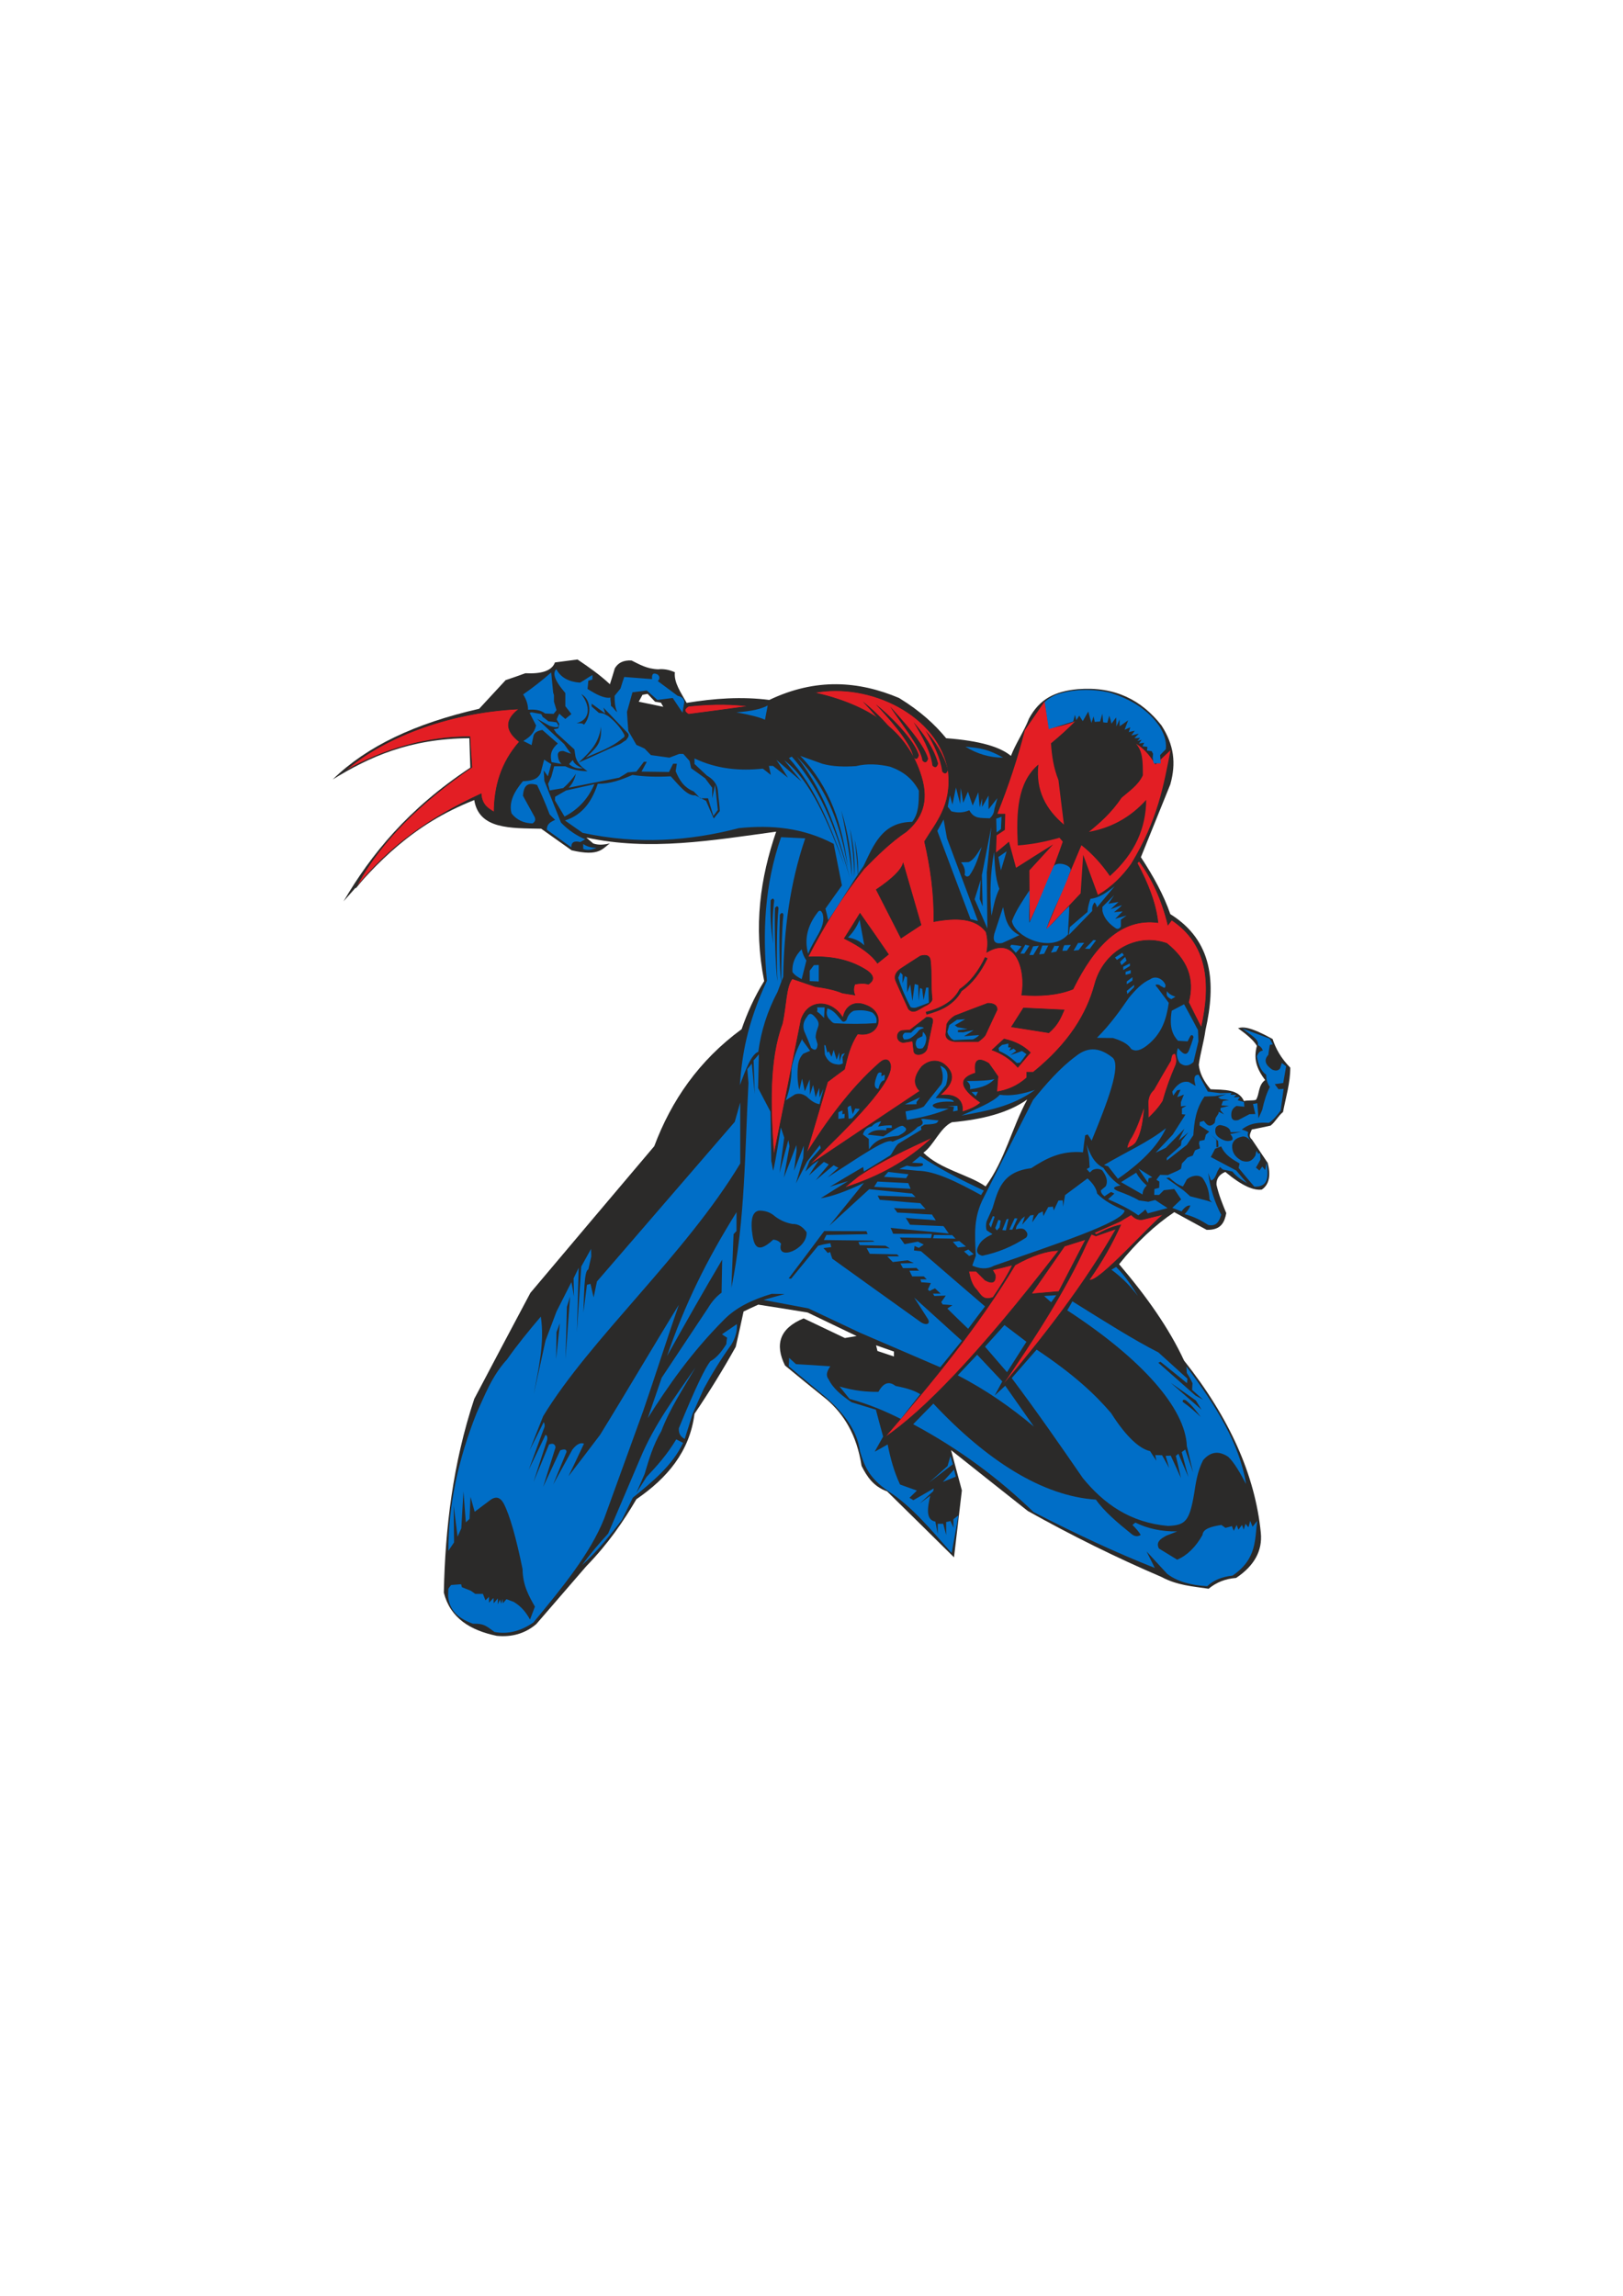 <?xml version="1.0" encoding="UTF-8"?>
<!DOCTYPE svg PUBLIC "-//W3C//DTD SVG 1.1//EN" "http://www.w3.org/Graphics/SVG/1.1/DTD/svg11.dtd">
<!-- Creator: CorelDRAW X8 -->
<svg xmlns="http://www.w3.org/2000/svg" xml:space="preserve" width="8.268in" height="11.693in" version="1.1" style="shape-rendering:geometricPrecision; text-rendering:geometricPrecision; image-rendering:optimizeQuality; fill-rule:evenodd; clip-rule:evenodd"
viewBox="0 0 8268 11693"
 xmlns:xlink="http://www.w3.org/1999/xlink">
 <defs>
  <style type="text/css">
   <![CDATA[
    .str0 {stroke:#2B2A29;stroke-width:3}
    .fil0 {fill:#2B2A29}
    .fil1 {fill:#E31E24}
    .fil2 {fill:#006EC7}
    .fil3 {fill:#2B2A29;fill-rule:nonzero}
   ]]>
  </style>
 </defs>
 <g id="Layer_x0020_1">
  <g id="spider-man-2099-seeklogo.com.cdr">
   <path class="fil0" d="M2441 3610c45,-49 90,-97 135,-146 34,-11 67,-23 100,-35 80,4 135,-11 151,-55 38,-5 77,-10 115,-15 58,39 115,79 165,126 9,-27 17,-54 25,-81 17,-29 45,-42 85,-40 41,20 78,43 136,45 28,-3 56,2 85,15 -6,52 31,104 60,156 140,-23 280,-33 421,-15 237,-113 455,-97 661,-10 111,68 184,137 240,205 174,13 276,45 330,90 24,-63 68,-127 92,-190 54,-100 131,-139 249,-150 189,-15 325,56 426,185 64,100 75,192 45,300 -50,124 -100,247 -150,371 64,97 117,194 150,290 218,136 233,352 179,591 -8,59 -26,117 -34,176 4,41 24,83 60,125 69,3 143,-1 170,60 19,-5 43,-1 61,-6 19,-27 10,-74 47,-101 -47,-62 -59,-112 -42,-174 -17,-30 -55,-60 -96,-90 26,-8 62,-8 176,55 16,49 42,97 90,146 0,78 -22,148 -37,226 -25,20 -38,49 -63,69 -32,7 -64,14 -96,20 -6,17 -19,34 0,50 27,40 54,80 81,120 17,65 7,111 -30,136 -41,5 -97,-16 -186,-90 -31,13 -46,35 -45,65 12,53 31,99 50,145 -9,46 -26,87 -100,85 -55,-30 -110,-60 -165,-90 -97,65 -191,152 -281,265 140,164 255,327 331,491 232,292 362,584 391,877 9,91 -33,168 -126,230 -54,4 -100,22 -140,55 -80,-12 -160,-17 -240,-60 -227,-97 -454,-209 -681,-336 -131,-103 -261,-207 -391,-310 18,68 37,137 55,205 -13,114 -27,227 -40,341 -113,-112 -227,-224 -341,-336 -70,-25 -103,-76 -130,-130 -25,-161 -91,-262 -175,-336 -72,-58 -144,-116 -215,-175 -53,-108 -27,-190 95,-240 70,33 140,67 210,100 20,-3 40,-7 60,-10 -83,-40 -167,-80 -250,-120 -84,-14 -167,-27 -251,-40 -25,11 -50,23 -75,35 -13,60 -26,120 -40,180 -63,113 -133,227 -210,341 -25,194 -140,328 -296,435 -67,114 -144,227 -255,341 -85,98 -170,197 -255,295 -59,50 -127,67 -201,60 -135,-28 -237,-90 -270,-220 7,-329 46,-658 155,-987 95,-180 190,-360 286,-540 210,-249 420,-498 631,-747 87,-232 227,-436 445,-596 28,-81 64,-163 115,-245 -56,-281 -19,-528 61,-761 -323,44 -645,100 -967,30 12,10 23,20 35,30 28,10 57,6 85,0 -39,26 -53,68 -195,35 -52,-37 -104,-74 -155,-110 -155,-3 -317,4 -341,-146 -317,125 -494,319 -666,516 141,-240 329,-472 646,-681 -2,-50 -3,-100 -5,-150 -305,2 -511,96 -696,210 175,-170 419,-285 746,-360zm2408 2106c-61,29 -93,119 -145,155 86,85 234,113 317,172 100,-138 132,-295 212,-443 -96,68 -228,102 -384,116zm-1576 -2177l-19 35 125 26 -12 -21 -30 -5 -38 -40 -26 5zm1190 3313l91 32 0 25 -42 -14 -42 -14 -7 -29z"/>
   <path class="fil1" d="M5322 3572c7,46 15,92 22,138 45,-8 89,-18 133,-36 -36,37 -77,74 -123,112 4,62 13,125 38,187 9,76 19,152 28,227 -91,-77 -145,-174 -130,-306 -109,92 -113,249 -105,412 71,-5 142,-19 212,-39 6,7 12,13 17,20 -47,138 -105,273 -168,406 -1,-87 -1,-173 -2,-260 40,-44 81,-88 121,-132 -63,39 -126,79 -189,119 -12,-44 -24,-88 -36,-133 -22,19 -44,37 -66,55 1,-29 2,-58 3,-87 14,-9 28,-19 42,-28 1,-27 1,-54 2,-82 -13,0 -26,0 -40,0 57,-142 104,-284 140,-426 34,-49 67,-98 101,-147z"/>
   <path class="fil1" d="M5787 3788c34,38 35,87 35,161 -24,51 -69,80 -108,114 -52,77 -109,127 -167,174 111,-20 210,-72 292,-163 -1,140 -54,271 -185,388 -42,-61 -90,-114 -145,-157 -61,145 -122,289 -182,434 59,-63 118,-126 178,-189 4,-66 9,-131 13,-196 25,68 50,136 75,204 73,-43 126,-98 169,-158 137,-226 166,-401 201,-579 -26,24 -52,49 -77,73 -33,-55 -66,-86 -99,-106z"/>
   <path class="fil2" d="M5322 3576c7,46 14,92 21,138 41,-13 83,-26 124,-39 3,-12 6,-23 9,-34 2,9 5,18 7,27 5,-8 10,-15 15,-23 6,10 12,19 18,28 9,-16 19,-33 28,-49 5,19 10,39 16,58 4,-11 7,-22 11,-33 2,9 4,18 6,28 9,-1 18,-2 27,-2 4,-14 8,-27 12,-40 1,15 2,29 4,44 7,1 14,2 21,2 3,-12 7,-24 10,-36 4,14 8,27 11,41 8,-11 16,-21 24,-32 1,16 1,31 1,46 6,-12 11,-24 16,-36 0,12 1,24 1,35 15,-10 29,-20 43,-30 -6,16 -12,32 -18,48 10,-4 20,-9 29,-13 -2,8 -5,16 -8,25 11,-3 21,-5 31,-7 -6,8 -12,16 -18,24 13,-3 25,-6 38,-9 -7,7 -15,15 -22,23 9,0 19,-1 29,-2 -4,5 -9,11 -14,16 8,-2 15,-4 22,-6 -5,7 -9,13 -14,19 9,-1 18,-3 27,-4 -3,6 -6,12 -9,18 9,1 17,2 25,3 0,7 -1,13 -2,19 8,1 16,2 24,3 2,4 4,9 7,13 -1,7 -1,14 -2,21 2,9 3,18 5,28 12,0 24,0 36,0 -1,-14 -2,-28 -3,-42 9,-10 19,-20 29,-30 5,-47 -12,-84 -34,-119 -56,-80 -140,-135 -254,-170 -87,-19 -182,-19 -272,12 -21,10 -42,21 -57,37zm-220 584l-27 10 2 70 22 -17 3 -63zm26 176l-42 29 13 68 29 -97zm-64 3c5,62 3,125 27,188 -22,45 -30,91 -40,137 -10,-108 -6,-217 13,-325zm304 73c20,-30 105,-1 83,29 -37,108 -84,184 -121,291 42,-33 75,-82 117,-116 0,39 -6,104 -6,143 -86,99 -271,13 -286,-67 19,-54 59,-110 89,-157 4,57 -4,109 0,165 46,-97 78,-191 124,-288zm-450 -609c60,37 124,56 192,56 -72,-41 -109,-48 -192,-56zm760 711c-30,36 -60,72 -90,108 -1,-11 -6,-19 -12,-26 -12,15 -13,29 -12,44 -40,41 -79,81 -119,122 2,-13 3,-26 5,-40 30,-26 60,-51 90,-77 2,-25 8,-47 15,-67 49,-6 86,-35 123,-64zm-568 106c11,54 18,110 83,143 -29,14 -58,27 -87,40 -36,7 -50,-8 -41,-46 15,-45 30,-91 45,-137zm566 -61l-60 60 0 21c9,39 35,66 68,88 11,6 19,2 26,-9l0 -35 29 -21 -58 17 38 -38 -44 4c0,0 46,-36 38,-35 -8,2 -55,20 -55,20l40 -37 -52 9 30 -44zm-366 257l30 0 -21 42 -25 3 16 -45zm-47 4l29 -3 -28 47 -20 0 19 -44zm-40 -8l21 5 -26 40 -20 0 25 -45zm-71 0c0,0 55,5 51,9 -3,5 -28,32 -28,32l-29 -32 6 -9zm217 6l27 0 -15 29 -27 5 20 -40 -5 6zm54 -4l32 -1 -20 29 -23 1c0,0 7,-29 11,-29zm69 -11l31 -1 -28 37 -26 3 23 -39zm77 -15l15 1 -33 44 -24 -1c0,0 44,-43 42,-44zm148 65l8 12 -35 24 -10 -12 37 -24zm15 21l7 19 -26 23 -7 -17 26 -25zm24 33l0 13 -34 21 0 -17 34 -17zm4 34l0 17 -26 7 0 -15 26 -9zm9 36l0 17 -29 19 0 -14 29 -22zm9 39l-1 12 -34 35 -3 -16 38 -31zm159 0c-11,-28 -48,-50 -78,-28 -41,18 -75,54 -108,94 -47,68 -95,136 -163,204 27,0 55,1 82,1 61,19 80,37 93,56 25,16 51,3 76,-15 82,-62 103,-140 115,-220 -19,-26 -39,-52 -58,-78 -14,-14 -11,-18 8,-14 8,4 5,5 19,11 8,8 16,4 14,-11zm95 99c-21,11 -42,22 -63,33 -14,87 6,124 32,153 16,1 33,2 49,3 5,-10 10,-20 15,-29 7,-5 12,-3 15,7 -6,22 -14,45 -23,68 -14,33 -35,14 -56,-12 -10,25 -7,51 9,76 24,19 47,17 70,-5 8,-35 17,-70 25,-105 -1,-19 -1,-38 -2,-57 -23,-44 -47,-88 -71,-132zm-87 -67c7,12 21,21 43,29 -7,4 -14,8 -21,12 -31,-14 -23,-28 -22,-41z"/>
   <path class="fil1 str0" d="M4149 3528c272,62 473,188 545,429 39,129 -1,214 -76,278 -83,56 -150,123 -216,190 -117,147 -208,297 -286,449 137,-7 230,23 302,70 43,31 29,54 6,69 -26,-7 -48,-4 -69,0 -8,19 -8,37 0,55 -21,-3 -42,-7 -63,-10 -41,-17 -88,-26 -139,-33 -39,-13 -78,-27 -117,-40 -33,40 -30,137 -51,230 -68,183 -61,426 -43,670 47,-230 93,-461 139,-692 37,-110 160,-101 213,-8 12,-63 59,-89 116,-66 106,38 74,168 -41,147 -38,56 -52,118 -67,180 -29,21 -57,42 -86,64 -34,117 -74,248 -108,365 102,-161 222,-330 374,-463 27,-23 49,-18 55,14 10,88 -190,291 -419,511 189,-127 379,-254 568,-380 -30,-30 -36,-68 10,-125 42,-38 87,-33 116,-10 68,57 29,110 -24,157 72,-11 123,19 114,84 36,-11 69,-25 94,-47 -121,-84 -105,-127 -26,-151 -11,-75 19,-78 67,-49 16,22 32,45 47,67 -2,26 -4,52 -6,78 51,-8 102,-27 153,-72 0,-9 0,-19 0,-28 11,0 22,0 33,0 181,-147 272,-296 313,-448 43,-163 208,-264 367,-208 103,83 143,179 111,300 21,43 43,86 65,129 53,-233 29,-428 -151,-548 -6,8 -13,17 -19,25 -32,-131 -82,-238 -147,-325 -3,3 -7,7 -10,10 54,101 95,202 106,303 -190,-25 -324,119 -433,339 -78,31 -167,37 -261,30 23,-133 -33,-305 -178,-218 6,-35 6,-70 -4,-104 -54,-71 -152,-73 -266,-52 3,-142 -17,-277 -47,-408 56,-93 140,-182 121,-356 -46,-289 -404,-456 -682,-402zm452 869c-10,34 -55,79 -137,134l126 247 102 -67 -91 -314zm-220 255c-26,43 -53,85 -80,128 85,42 141,84 169,126 19,-15 37,-30 56,-45 -48,-70 -96,-140 -145,-209zm359 243c-2,-26 -19,-35 -51,-26 -33,21 -66,42 -99,64 -29,19 -37,43 -24,69 21,46 41,92 62,137 11,13 25,16 43,8 22,-11 31,-19 53,-29 19,-12 27,-24 24,-35 -7,-62 -1,-126 -8,-188zm-21 287c25,-3 36,5 32,24 -9,43 -18,86 -27,129 -4,36 -65,51 -69,18 -2,-17 -4,-34 -6,-51 -16,3 -32,6 -48,8 -39,-5 -38,-55 -5,-61 13,-1 26,-2 40,-3 28,-21 55,-43 83,-64zm396 110c-20,18 -41,37 -61,56 47,17 91,43 131,88 21,-25 43,-50 64,-75 -34,-34 -78,-57 -134,-69zm99 -158l-61 96 190 30c46,-39 61,-77 78,-116l-207 -10zm-182 -24c31,0 47,10 48,32 -20,43 -41,87 -61,131 -8,11 -20,21 -35,32 -40,0 -80,0 -120,0 -30,-4 -45,-16 -46,-35 2,-18 4,-35 5,-53 9,-19 24,-32 41,-43 56,-22 112,-43 168,-64zm-1524 -1513c-24,14 -24,28 0,41 102,-13 204,-27 306,-41 -76,-10 -168,-14 -306,0zm1244 2195c-132,125 -277,202 -452,258 25,-20 49,-40 74,-60 113,-75 245,-137 378,-198zm1235 -426c7,21 11,43 -1,67 -22,51 -43,106 -62,175 -24,38 -49,63 -74,87 0,-25 0,-50 -1,-74 -1,-28 8,-51 29,-71 28,-50 57,-99 86,-148 5,-41 14,-33 23,-36zm-246 483c16,-7 32,-14 45,-29 34,-57 38,-123 45,-188 -20,53 -36,105 -65,158 -14,20 -22,39 -25,59zm-768 626c-13,0 -25,0 -38,0 7,36 16,70 40,94 24,31 36,56 84,39 37,-55 73,-110 99,-165 -34,9 -68,17 -102,25 5,8 9,17 14,25 4,39 -14,48 -52,27 -15,-15 -30,-30 -45,-45zm587 -189l23 9 103 -36c-158,277 -365,545 -589,810 172,-250 332,-497 438,-734l25 -49zm-29 27l-108 34 -169 243 140 -12 137 -265zm-137 56c-63,1 -137,26 -223,74 -182,304 -418,594 -666,880 199,-135 480,-423 889,-954zm369 -182c-19,11 -38,22 -57,34 -44,19 -88,39 -132,58 3,3 7,6 11,9 39,-21 79,-40 124,-49 -42,93 -94,186 -160,279 40,27 333,-307 380,-333 -18,4 -99,24 -99,24 -25,8 -48,0 -67,-22zm-3119 -2576c-77,58 -67,114 2,167 -94,107 -128,228 -129,358 -30,-18 -62,-36 -66,-93 -266,123 -470,268 -639,480 125,-239 334,-438 592,-615 -4,-52 -7,-104 -10,-156 -213,0 -436,59 -638,176 182,-160 510,-299 888,-317z"/>
   <path class="fil2" d="M2808 3425c3,35 7,69 10,103 2,5 3,9 4,13 0,11 0,22 0,33 4,14 9,29 13,43 -5,7 -10,13 -15,19 -14,-1 -29,-1 -43,-2 -26,-20 -56,-21 -87,-19 0,-26 -8,-52 -25,-78 50,-35 98,-72 143,-112zm-100 203c-3,1 -7,2 -10,3 11,22 22,43 33,64 -10,41 -36,62 -65,79 14,7 28,14 42,21 3,-14 6,-29 9,-44 3,-18 19,-29 46,-33 26,23 53,46 79,69 -40,34 -39,65 -32,95 17,3 34,6 51,9 -11,-9 -17,-23 -19,-41 -2,-18 7,-26 28,-25 13,5 26,10 39,14 -12,-16 -24,-32 -35,-49 -46,-43 -92,-86 -138,-129 21,12 43,24 64,36 48,15 52,4 35,-18 -14,-2 -27,-4 -41,-5 -10,-8 -20,-16 -30,-23 -2,-5 -4,-10 -7,-14 -16,-3 -32,-6 -49,-9zm64 241c12,8 24,16 36,23 -5,21 -11,41 -17,62 -7,-10 -14,-20 -21,-30 1,18 2,35 3,53 28,71 57,142 85,213 41,42 82,67 123,85 -8,5 -16,9 -25,14 -31,-8 -47,1 -45,27 -42,-30 -84,-60 -125,-90 -1,-29 19,-40 42,-50 -10,-9 -19,-19 -28,-28 -19,-50 -40,-100 -64,-150 -50,-15 -68,4 -72,55 20,36 40,73 60,109 4,11 5,21 -11,32 -45,-1 -81,-18 -107,-51 -15,-55 12,-110 58,-164 37,-2 72,-5 90,-41 6,-23 12,-46 18,-69zm199 430c0,8 0,17 0,25 25,10 46,2 68,-5 -23,-1 -45,-5 -68,-20zm-53 -428c-7,7 -13,14 -19,21 21,18 45,25 71,21 -24,-9 -45,-21 -52,-42zm1763 156c0,64 -1,116 -34,159 -154,1 -197,120 -248,225 -62,90 -117,185 -180,276 -4,-20 -9,-40 -14,-59 28,-40 56,-79 84,-118 -14,-71 -28,-142 -42,-212 -157,-83 -319,-97 -483,-80 -250,65 -512,85 -796,24 -30,-21 -60,-42 -90,-63 70,-22 130,-73 167,-187 63,1 120,-20 177,-45 62,9 126,11 195,7 41,44 83,101 125,97 18,9 37,18 55,28 13,30 26,60 39,90 10,-13 20,-25 31,-38 -1,-31 -7,-63 -9,-94 -1,-32 -14,-62 -57,-87 -21,-20 -42,-39 -63,-59 0,-9 0,-19 0,-28 116,55 232,64 348,52 14,11 28,21 41,32 -3,-15 -7,-30 -10,-46 7,0 14,0 21,0 25,20 51,40 76,60 -19,-31 -39,-61 -59,-91 43,37 86,74 129,111 -30,-36 -59,-73 -89,-109 133,100 224,316 309,542 -71,-204 -151,-404 -285,-553 5,-3 10,-5 15,-7 166,189 232,404 296,619 -57,-210 -117,-422 -270,-618 161,163 224,362 259,563 -27,-213 -89,-410 -242,-568 37,13 75,27 112,40 53,15 112,16 172,12 56,-14 117,-10 173,3 71,25 116,64 147,122zm-395 102c34,110 53,222 54,337 -11,-115 -30,-227 -54,-337zm44 92c19,81 27,162 22,244 -2,-82 -10,-163 -22,-244zm24 56c14,62 20,124 16,187 -2,-63 -8,-125 -16,-187zm-191 373c11,-17 20,-15 28,5 19,66 -47,129 -74,203 -20,-72 -5,-141 46,-208zm-1314 -1015c10,9 20,18 31,27 10,-9 21,-17 31,-25 -10,-14 -21,-27 -31,-40 0,-22 0,-45 0,-67 -59,-69 -65,-103 -46,-122 23,44 65,65 121,69 16,-9 31,-19 46,-29 6,-3 12,-7 17,-10 0,7 0,15 0,23 -7,2 -14,4 -21,6 -1,14 -2,28 -4,42 43,27 85,50 117,44 -2,14 4,28 2,42 16,11 17,21 32,32 -12,-28 -13,-55 -13,-83 10,-12 20,-25 30,-37 6,-20 12,-39 19,-59 47,4 95,7 142,11 -3,-27 7,-35 29,-23 11,11 11,22 0,33 34,25 67,50 101,75 22,5 33,15 34,32 -3,18 -6,36 -9,54 -17,-25 -33,-50 -50,-75 -26,3 -52,7 -78,10 -18,-16 -36,-32 -54,-48 -25,3 -49,6 -73,9 -5,18 -10,36 -15,54 -4,15 -9,31 -13,46 2,32 4,64 7,97 14,23 27,47 41,71 14,6 28,12 42,19 11,11 21,22 32,33 31,4 63,9 94,13 17,-6 34,-13 50,-19 7,0 14,0 21,0 11,12 21,24 32,36 3,12 5,25 8,37 24,17 48,34 71,51 12,16 24,32 36,48 0,18 0,36 0,54 5,-23 10,-46 15,-69 5,43 9,85 14,128 -7,10 -15,21 -23,31 -9,-30 -18,-60 -27,-90 -13,0 -26,0 -40,0 -11,-12 -22,-24 -33,-35 -52,-21 -74,-60 -92,-103 2,-13 4,-25 6,-38 -6,0 -13,0 -19,0 -7,14 -14,28 -21,42 -47,-1 -94,-1 -140,-2 9,-17 18,-33 27,-50 -5,0 -10,0 -15,0 -12,17 -25,33 -38,50 -14,1 -29,3 -44,4 -14,9 -29,18 -44,27 -85,17 -171,34 -257,51 23,-24 31,-48 37,-71 -17,24 -36,48 -65,73 -23,4 -46,8 -69,12 -2,-11 -5,-22 -8,-33 6,-13 11,-25 17,-38 5,-17 9,-35 14,-52 19,0 38,0 57,0 35,17 73,25 113,25 -26,-18 -51,-38 -61,-73 -2,-13 -4,-26 -6,-38 -31,-28 -61,-56 -92,-84 -4,-6 -9,-13 -13,-19 8,-1 16,-3 23,-4 2,-8 3,-15 5,-23 -5,-8 -9,-15 -13,-23 4,-10 8,-20 13,-29zm112 -100c49,62 46,132 -24,148 15,1 31,-1 38,8 36,-41 41,-126 -14,-156zm101 166c-12,83 -49,122 -114,183 70,-30 140,-64 210,-94 13,-7 18,-13 31,-20 9,-12 18,-22 11,-34 -42,-44 -84,-88 -126,-132 3,10 6,20 9,30 -23,-17 -46,-33 -69,-50 0,5 0,9 0,14 12,11 25,22 37,33 8,1 15,2 23,3 8,4 16,9 24,13 36,28 59,56 76,84 5,10 16,20 -4,30 -55,48 -123,69 -186,98 65,-60 80,-76 78,-158zm-234 357l56 -32 144 -32c-29,68 -76,125 -152,165l-49 -82 1 -19zm2018 74c-6,-8 -12,-16 -18,-23 4,-19 7,-39 11,-58 4,15 9,31 13,47 6,-29 12,-58 18,-87 7,28 14,56 22,84 1,-28 1,-55 2,-82 5,25 9,51 13,76 8,-19 16,-38 24,-57 8,24 16,48 24,71 10,-22 19,-45 29,-68 2,26 4,51 7,77 4,-15 8,-30 12,-46 0,15 0,30 0,44 11,-19 22,-38 33,-58 0,23 0,47 0,70 15,-19 30,-38 45,-57 -5,18 -10,36 -15,54 -2,19 -7,34 -24,49 -45,-3 -79,5 -104,-41 -30,13 -61,14 -92,5zm-39 42l-32 58 169 449 38 10 -158 -422 -17 -95zm89 218c17,21 23,43 18,64 6,6 11,13 24,4 33,-46 46,-96 63,-146 -21,31 -39,66 -67,77 -13,0 -25,1 -38,1zm154 -180l-48 245 4 160 -15 -38 5 -98 -31 99 65 149 -3 -285 23 -232zm-1071 52c41,2 82,4 123,6 -80,235 -108,470 -112,705 -10,26 -19,51 -29,77 -52,98 -84,200 -98,305 -37,14 -65,94 -94,170 11,-149 34,-307 138,-532 -23,-244 -13,-487 72,-731zm-6 395c9,-12 14,-12 18,0 -9,73 -11,269 -11,342 -12,-73 -10,-269 -7,-342zm-25 -34c9,-12 14,-12 18,0 -9,73 -11,300 -5,373 -12,-73 -16,-300 -13,-373zm-22 -39c9,-12 14,-12 18,0 -9,73 -11,147 -5,220 -12,-73 -16,-147 -13,-220zm453 99c8,44 16,87 24,130 -20,-19 -45,-34 -83,-40 30,-30 47,-60 59,-90zm-468 -1092c-5,24 -9,49 -14,73 -27,-13 -75,-25 -146,-38 75,-5 129,-17 160,-35zm173 1242c5,24 14,43 24,57 -8,32 -16,63 -24,95 -17,-9 -34,-18 -47,-36 -3,-43 13,-82 47,-116zm87 80l-25 1 -21 28 0 53 46 2 0 -84zm416 38c-4,9 -7,18 -11,27 15,50 37,100 63,150 9,3 18,4 27,2 24,-8 45,-17 66,-25 -1,-26 -2,-51 -2,-77 -4,0 -8,0 -12,0 -4,21 -9,42 -13,63 -3,-18 -5,-37 -7,-56 -4,-2 -8,-3 -11,-5 -3,22 -5,44 -7,66 -1,-27 -2,-54 -2,-81 -6,-2 -12,-3 -18,-5 -4,29 -8,57 -12,86 -4,-28 -7,-56 -11,-84 -5,14 -11,27 -16,41 0,-26 0,-51 0,-77 -4,-2 -7,-4 -11,-7 -4,12 -8,24 -12,37 0,-15 0,-29 0,-43 -3,-4 -7,-8 -11,-12zm550 362c-11,3 -21,5 -32,7 -6,5 -12,10 -18,16 1,5 2,10 3,15 42,18 67,40 90,61 6,0 11,-1 17,-2 11,-14 22,-29 32,-43 -7,-5 -15,-11 -23,-16 -8,3 -17,7 -26,10 -11,4 -22,7 -33,11 10,-7 20,-14 30,-21 -4,-4 -9,-8 -13,-12 -8,4 -15,7 -23,11 3,-6 6,-11 9,-17 -5,0 -9,0 -14,0 1,-6 1,-13 1,-20zm-262 -121l-39 27 -6 21 -4 14 5 14 14 19 14 9c0,0 88,-5 94,-4 6,2 40,-22 33,-22 -7,0 -75,6 -75,6 0,0 56,-34 47,-31 -9,2 -51,11 -51,11l-27 -1 0 -10 49 -6 -51 -9 -14 -10 53 -31 -42 3zm-168 42c-8,-6 -20,-7 -35,-4 -12,9 -22,19 -31,28 -10,0 -21,0 -31,0 -16,11 -12,22 -5,34 13,1 24,-1 33,-6 17,-11 30,-23 41,-37 4,-7 15,-11 28,-15zm-5 19c-1,8 -2,16 -3,23 -9,4 -17,8 -26,13 -9,15 -12,30 -1,46 9,6 18,4 28,2 11,-12 15,-24 17,-36 6,-22 -3,-35 -15,-48zm-540 -124c13,0 26,0 39,0 -1,18 -2,36 -3,54 -10,-11 -20,-22 -36,-33 3,-7 3,-14 0,-21zm53 5c-1,6 -2,11 -3,16 -2,16 3,31 18,44 8,11 17,17 28,16 69,4 137,4 206,-1 5,-18 1,-36 -20,-54 -33,-13 -64,-13 -94,-9 -24,11 -32,29 -38,48 -9,8 -17,13 -26,0 -24,-27 -37,-49 -71,-60zm-104 43c13,-24 26,-15 39,-1 41,44 7,50 5,106 3,12 7,24 10,35 -2,29 -13,35 -33,18 -9,-24 -19,-47 -29,-71 -15,-29 -15,-58 8,-87zm88 144l3 48c13,32 34,48 61,50 10,3 20,1 31,-5l-2 -32 12 -20 -15 6 -13 36 0 -46 -14 37 -15 -50 -11 36 -14 -29 -7 8 -10 -38 -6 -1zm-112 -26c13,18 27,37 40,55 -11,5 -23,10 -35,15 -18,19 -25,40 -27,62 -4,41 -3,81 7,122 5,-19 9,-38 14,-57 5,21 9,42 14,64 8,-20 17,-40 25,-60 0,26 1,52 1,78 5,-16 11,-33 16,-50 5,21 9,42 13,63 6,-16 12,-32 19,-48 0,17 0,33 1,49 6,-15 13,-30 20,-45 -7,26 -14,52 -20,79 -22,-3 -43,-17 -67,-40 -16,-10 -33,-18 -58,-10 -16,10 -31,20 -47,30 20,-52 29,-105 29,-160 10,-58 31,-106 55,-153 0,2 0,4 0,6zm384 173c-21,49 -19,74 4,76 6,-27 16,-42 30,-44 2,-11 3,-21 2,-28 -6,2 -12,5 -17,8 0,-6 0,-12 1,-18 -9,-3 -15,-2 -20,6zm-179 186l-21 9 0 34 31 -4 1 -22 -12 2 1 -19zm42 -25c0,0 -17,5 -16,13 2,7 5,54 5,54l17 -2c0,0 45,-48 38,-48 -7,0 -21,-2 -21,-2l-13 29 -10 -44zm107 106c-25,5 -39,19 -45,41 10,8 20,15 30,23 0,18 0,36 1,53 39,-60 94,-63 149,-69 34,-17 54,-33 28,-47 -10,-17 -64,26 -104,50 -27,-3 -54,-6 -80,-9 24,-21 44,-26 95,-22 0,-4 1,-8 1,-12 9,0 18,0 27,0 0,-5 0,-9 0,-13 -22,-1 -45,1 -70,6 5,-9 11,-18 16,-27 -23,5 -38,14 -48,26zm246 -148l-18 24 0 11 -59 1 77 -36zm103 -161c13,31 18,63 6,94 -19,24 -38,47 -57,71 -11,14 -22,29 -33,43 -28,15 -62,18 -93,25 2,14 4,28 7,43 86,-14 151,-31 213,-57 -20,0 -40,-1 -60,-1 -33,-12 -28,-23 14,-32 23,-4 47,-4 71,-2 3,-11 -27,-18 -92,-19 17,-22 35,-44 53,-66 20,-68 -1,-87 -29,-99zm-86 271c26,3 52,5 78,8 -11,8 7,18 -72,21 -6,4 -12,7 -18,11 0,5 1,10 2,15 -40,24 -79,48 -119,72 -21,23 -27,45 -40,59 -45,27 -89,55 -134,82 -1,-8 -3,-15 -4,-23 -57,33 -114,67 -170,101 31,-10 62,-20 93,-29 -47,29 -93,58 -139,87 55,-8 130,-35 220,-78 -59,73 -117,145 -176,218 68,-62 135,-124 203,-186 72,7 145,15 218,22 6,6 12,12 18,18 -64,-3 -128,-5 -193,-7 4,7 7,14 11,21 69,5 137,13 206,17 12,14 15,17 27,30 -56,-3 -105,-1 -161,-5 6,8 12,15 17,23 62,2 115,8 177,10 7,14 12,16 19,30 -55,-7 -98,-6 -153,-13 7,11 15,23 22,35 57,2 113,5 170,7 13,14 15,23 28,38 -102,-11 -194,-18 -297,-29 5,10 9,20 13,30 66,0 131,1 197,1 -1,7 -2,14 -4,21 -53,-1 -106,-2 -159,-3 8,11 16,23 24,34 23,-4 45,-9 68,-13 10,5 20,10 30,15 -9,6 -17,11 -25,17 -8,-3 -15,-7 -22,-10 -1,8 -2,15 -3,23 12,1 24,3 36,4 108,94 217,187 326,281 -29,38 -58,76 -86,114 -36,-34 -71,-69 -106,-103 8,-6 17,-11 26,-17 -17,-2 -33,-3 -50,-4 -2,-4 -5,-8 -7,-12 8,-11 15,-22 23,-33 -20,1 -39,1 -58,2 -3,-4 -5,-8 -7,-12 13,0 26,0 39,0 -10,-9 -19,-18 -29,-27 -9,4 -18,9 -28,14 -3,-3 -5,-6 -8,-8 5,-11 10,-22 15,-33 -16,-2 -33,-3 -49,-4 -1,-5 -3,-10 -4,-15 11,0 21,0 32,0 -5,-5 -10,-10 -15,-15 -20,0 -40,0 -59,0 -5,-10 -10,-19 -14,-29 16,0 33,0 49,0 -4,-4 -9,-9 -13,-14 -23,1 -46,1 -69,1 -5,-8 -9,-16 -13,-24 23,-1 45,-1 68,-2 -10,-4 -20,-9 -31,-14 -25,3 -51,6 -76,9 -9,-10 -19,-19 -28,-29 20,0 40,0 60,0 -3,-3 -7,-7 -10,-10 -46,-1 -92,-2 -139,-3 -5,-9 -11,-19 -16,-29 39,0 78,1 118,1 -7,-4 -15,-9 -22,-13 -44,-1 -87,-2 -131,-3 -3,-6 -5,-11 -7,-16 27,0 54,-1 82,-2 -3,-2 -6,-3 -9,-5 -83,-1 -166,-2 -249,-3 4,-9 9,-18 13,-26 70,-1 140,-3 210,-4 -2,-5 -4,-10 -6,-15 -72,0 -143,-1 -215,-1 -60,80 -120,161 -181,241 4,1 8,2 12,2 46,-56 92,-112 138,-168 9,-2 19,-5 28,-7 11,-2 23,-4 34,-6 2,7 3,14 5,20 -14,2 -27,3 -40,5 7,8 15,16 22,25 4,-2 8,-4 12,-5 3,11 7,23 11,34 150,108 301,216 452,324 30,19 51,6 33,-20 -23,-36 -45,-71 -68,-106 81,73 162,147 243,220 -37,45 -73,90 -110,135 -136,-59 -273,-117 -409,-176 -88,-41 -175,-83 -263,-124 -76,-14 -153,-29 -229,-43 36,-10 72,-20 108,-30 -22,0 -44,-1 -66,-1 -97,29 -182,69 -244,133 -166,167 -282,334 -387,500 24,-68 47,-137 71,-206 79,-118 157,-237 236,-355 21,-35 44,-60 69,-78 1,-56 2,-112 3,-168 -96,162 -189,326 -281,491 93,-269 202,-489 354,-733 0,32 0,64 0,96 -5,5 -10,11 -15,16 -4,91 -7,182 -11,273 71,-347 68,-695 87,-1043 -2,-24 -4,-47 -6,-71 8,-9 15,-18 23,-28 5,52 10,103 15,155 -2,-57 -4,-114 -6,-171 9,-10 18,-20 27,-31 -1,58 -3,115 -4,172 21,40 42,80 63,120 1,84 3,168 4,252 3,8 7,41 10,49 15,-65 28,-156 39,-221 6,18 11,35 17,52 -8,60 -16,120 -24,180 15,-55 30,-111 45,-167 2,10 4,21 6,31 -10,53 -19,106 -29,160 22,-55 43,-111 64,-166 0,9 1,18 1,27 -4,34 -8,69 -13,104 17,-43 33,-85 50,-128 -1,21 -2,42 -3,63 -12,43 -25,86 -37,129 19,-37 37,-73 56,-110 22,-29 44,-57 66,-85 1,5 2,11 4,16 -19,22 -38,44 -57,65 -7,18 -14,36 -21,54 12,-11 23,-23 35,-34 11,-8 22,-16 33,-23 -17,25 -34,51 -50,77 25,-23 51,-46 76,-69 8,4 17,8 25,13 -23,27 -45,54 -67,81 30,-26 61,-51 92,-77 8,5 16,9 24,13 -18,16 -37,33 -55,49 54,-35 108,-70 162,-105 75,-47 147,-92 169,-77 48,-19 94,-40 129,-76 23,-7 33,-19 16,-39 4,0 8,-1 12,-1zm-836 467c29,0 52,8 71,22 27,23 59,39 97,46 36,-1 56,19 73,42 5,89 -157,150 -130,59 -9,-13 -23,-20 -40,-21 -91,85 -101,18 -109,-49 -5,-58 5,-95 38,-99zm820 -278c-14,12 -28,23 -42,34 22,1 39,2 52,3 7,5 6,9 -3,14 -28,6 -53,3 -75,-2 -13,5 -26,11 -39,17 31,3 62,6 94,9 92,1 207,61 323,124 4,-8 9,-15 14,-23 -121,-56 -231,-114 -324,-176zm378 -392c-22,24 -56,44 -125,52 3,-14 2,-28 -16,-42 68,0 117,-3 141,-10zm-117 66l22 21 11 -22 -33 1zm144 14c57,8 118,-4 180,-25 -118,86 -247,107 -375,131 73,-34 161,-67 195,-106zm-216 56l-50 2 33 3 -5 24 24 -5 -2 -24zm-249 349l-12 20 -113 -7 22 -25 103 12zm-1 45l12 29 -186 -10 17 -27 157 8zm306 338l27 24 -23 9 -26 -23 22 -10zm-46 -43l34 28 -41 5 -26 -29 33 -4zm-36 -30l17 18 -115 -2 5 -17 93 1zm-2567 1801c0,12 -1,25 -1,38 5,58 36,108 126,140 55,-1 65,9 110,42 66,13 132,-3 198,-48 147,-177 291,-353 361,-530 66,-182 132,-364 198,-546 61,-177 121,-366 182,-542 -134,217 -267,445 -401,662 -53,70 -107,141 -161,211 27,-55 53,-111 79,-166 -17,-6 -35,0 -59,30 -33,59 -65,119 -98,178 23,-55 45,-111 68,-166 0,-13 -10,-16 -32,-8 -29,62 -58,124 -87,186 21,-67 42,-134 63,-201 -2,-16 -12,-23 -33,-15 -26,64 -53,127 -79,191 23,-71 46,-142 69,-213 3,-15 0,-24 -8,-27 -28,59 -57,118 -85,177 25,-69 51,-138 76,-207 6,-12 6,-23 0,-35 -24,48 -48,96 -72,144 23,-58 46,-116 69,-174 240,-395 725,-823 1004,-1287 0,-104 0,-208 0,-311 -9,33 -19,66 -28,99 -234,271 -468,542 -702,813 -6,27 -11,54 -17,81 -5,-23 -11,-46 -16,-69 -6,2 -12,3 -18,5 -6,47 -12,94 -18,141 4,-92 3,-214 25,-219 5,-22 10,-44 15,-66 0,-13 -1,-26 -1,-39 -17,30 -33,60 -50,90 -7,111 -15,222 -22,333 3,-109 6,-218 9,-327 -9,18 -17,36 -26,54 1,31 1,62 2,93 -4,-25 -8,-49 -13,-74 -25,50 -51,100 -76,150 -19,50 -37,99 -56,148 -20,91 -40,182 -60,273 25,-132 56,-263 36,-395 -62,73 -121,145 -172,218 -77,84 -112,180 -155,273 -93,234 -144,468 -144,702 10,-14 19,-29 29,-43 -1,-63 -1,-125 -2,-188 7,53 13,106 20,159 6,-14 13,-29 19,-43 4,-63 7,-125 11,-188 4,53 8,105 12,158 6,-6 13,-12 19,-18 2,-37 3,-74 5,-112 7,26 14,51 21,76 28,-21 56,-42 84,-63 22,-14 44,-14 63,19 32,60 65,179 97,336 1,82 32,137 63,191 -8,22 -17,44 -25,66 -19,-35 -44,-67 -83,-90 -12,-5 -25,-9 -37,-14 -6,7 -12,14 -18,21 -1,-7 -1,-15 -2,-22 -2,8 -5,16 -7,24 -2,-7 -4,-14 -6,-21 -4,8 -7,16 -11,24 0,-10 0,-20 0,-30 -7,8 -14,17 -21,25 0,-9 -1,-18 -1,-27 -8,8 -15,16 -23,24 0,-10 0,-20 0,-30 -6,6 -12,12 -18,18 -4,-11 -9,-22 -13,-33 -13,0 -26,0 -39,0 -8,-5 -15,-11 -23,-16 -15,-6 -30,-12 -45,-18 -1,-5 -3,-10 -4,-15 -17,1 -34,3 -51,4 -5,6 -9,12 -14,19zm620 -1488l-16 52 -7 265 23 -317zm-52 136l-17 45 -2 137 19 -182zm691 225c-102,147 -209,289 -282,464 -54,128 -109,255 -163,382 -44,48 -89,100 -133,161 76,-69 141,-149 203,-231 19,-38 37,-75 56,-113 101,-82 201,-164 256,-279 -12,-6 -24,-12 -35,-18 -46,77 -98,135 -151,191 -18,28 -35,56 -53,83 14,-32 29,-65 43,-98 22,-73 42,-145 85,-218 40,-108 111,-216 174,-324zm211 -221c-25,17 -51,35 -76,52 9,6 17,12 26,17 -2,11 -3,22 -4,33 -27,44 -54,73 -81,87 -26,33 -71,123 -161,342 -1,33 14,45 30,54 14,-43 27,-85 40,-128 19,-43 39,-86 58,-129 39,-72 84,-146 140,-224 21,-35 30,-69 28,-104zm1726 -1364c68,-55 129,-40 188,7 45,41 -26,226 -107,423 -6,-11 -13,-22 -20,-32 -4,1 -9,3 -13,5 -4,29 -8,57 -11,86 -114,-10 -190,33 -264,81 -150,18 -169,113 -197,204 -10,22 -20,45 -30,67 -4,16 -4,31 0,45 10,7 20,13 30,20 -36,16 -60,35 -70,57 -16,28 -10,46 18,53 78,-16 152,-46 224,-93 8,-11 8,-22 -2,-33 -9,-14 -26,-16 -51,-8 1,-6 2,-12 4,-17 8,-12 17,-24 25,-36 6,-5 11,-9 17,-14 -5,14 -9,29 -14,43 14,-16 28,-32 42,-48 6,0 12,-1 17,-2 -3,13 -5,25 -8,38 11,-15 22,-31 33,-46 7,-3 14,-6 21,-10 1,8 2,16 3,24 9,-16 17,-31 25,-46 8,-1 16,-1 24,-2 1,6 3,12 4,19 8,-17 16,-34 24,-50 8,-1 15,-1 22,-1 1,10 1,21 2,32 3,-20 6,-40 10,-59 38,-28 76,-57 114,-85 26,24 45,49 49,77 34,36 84,63 140,86 -2,60 -365,176 -666,282 -37,20 -74,15 -110,-1 6,-17 12,-33 18,-50 -5,-112 -13,-196 42,-300 83,-165 167,-330 250,-494 67,-82 136,-162 217,-222zm-311 825l14 1 -26 57 -15 0 27 -58zm-41 5c3,-1 10,-2 10,-2l-14 59 -18 -2 22 -55zm-42 3l12 4 -6 35 -14 15 -8 -12 16 -42zm-28 -19c3,1 9,3 9,3l-19 56 -9 -17 19 -42zm882 -448c-87,70 -205,122 -316,188 5,2 15,5 21,6 17,22 34,43 50,64 141,-98 210,-182 245,-258zm-405 83c5,23 9,45 13,68 1,16 2,33 3,49 -5,3 -10,5 -15,8 5,6 10,12 16,18 4,-4 9,-9 14,-13 18,-8 35,-7 49,2 20,27 31,54 18,81 -8,7 -17,14 -25,21 0,10 5,20 19,30 11,-8 22,-15 33,-22 5,3 11,5 17,8 -11,10 -22,20 -32,29 56,24 109,50 154,82 8,-6 15,-12 23,-18 4,-4 9,-8 13,-12 4,7 8,13 12,20 33,-9 67,-18 101,-27 -21,-13 -42,-27 -63,-41 -12,3 -24,6 -35,9 -16,-2 -32,-5 -48,-7 -28,-17 -67,-33 -108,-48 -23,-10 -31,-20 14,-28 -34,-21 -62,-52 -87,-90 -50,-25 -68,-72 -86,-119zm265 123l48 72 3 -22 19 -6 -70 -44zm-12 21l-77 48 110 63c-1,-17 7,-32 21,-46 -24,-20 -41,-42 -54,-65zm318 -499c-22,-1 -27,18 -15,57 -12,-7 -23,-14 -35,-20 -39,-8 -65,20 -84,49 1,7 3,14 5,20 6,-9 13,-18 20,-27 5,-1 11,-2 17,-2 -6,12 -12,24 -17,37 11,-4 23,-8 34,-13 -5,13 -10,25 -15,38 0,7 0,15 0,22 10,-1 19,-2 28,-3 -8,5 -15,9 -23,13 0,10 0,20 0,30 6,1 12,1 18,2 -22,34 -43,68 -65,102 -29,31 -58,61 -87,92 18,-8 35,-17 52,-25 32,-32 63,-64 95,-97 -10,20 -20,40 -30,60 17,-14 33,-28 50,-42 -12,15 -23,29 -35,44 -1,8 -2,15 -3,23 -24,21 -48,43 -72,64 0,4 0,9 0,13 34,-27 68,-53 102,-80 11,-16 22,-33 33,-49 5,-67 12,-133 57,-197 17,-1 34,-1 52,-2 20,-3 40,-7 59,-10 -14,5 -28,10 -42,15 4,3 9,6 13,10 15,1 29,3 44,5 -10,1 -21,3 -32,5 -3,7 -5,15 -8,22 13,1 26,2 39,2 -14,4 -28,8 -43,11 0,4 -1,8 -1,12 6,7 12,14 19,21 -9,-5 -18,-9 -27,-13 -1,3 -2,6 -2,9 -5,7 -9,15 -14,22 -2,8 -3,16 -5,25 -16,17 -32,21 -48,-1 -3,-3 -5,-6 -7,-9 -7,2 -14,4 -21,6 0,6 -1,11 -1,17 16,11 33,21 49,32 -6,5 -11,10 -17,15 -2,9 -5,18 -7,27 -9,2 -17,4 -25,5 -1,4 -2,9 -3,13 2,8 4,16 5,25 -8,3 -16,6 -25,10 -4,9 -8,18 -12,27 -9,3 -18,6 -27,10 -9,10 -18,20 -28,30 -1,9 -3,18 -5,27 -5,3 -11,7 -17,10 -16,7 -33,15 -50,22 -13,0 -26,-1 -39,-1 -7,8 -13,17 -19,25 5,3 10,6 15,9 0,11 0,22 -1,32 -8,2 -16,4 -24,6 0,10 -1,20 -1,30 8,0 17,0 25,0 8,-8 16,-16 24,-24 17,-2 35,-4 53,-6 12,18 23,35 35,53 -15,14 -30,29 -45,43 16,6 31,12 47,18 16,-22 31,-32 45,-30 -5,14 -15,29 -29,44 49,13 86,33 120,55 43,9 56,-19 66,-52 -33,-64 -57,-134 -66,-213 4,12 9,25 13,37 14,3 25,-20 35,-47 4,-7 8,-13 12,-20 5,5 10,9 15,13 16,3 32,6 48,10 20,25 46,43 75,59 -19,-21 -37,-42 -55,-64 -43,-23 -86,-46 -130,-69 8,-14 15,-28 22,-42 10,-4 21,-8 31,-12 19,44 56,65 94,87 -2,8 -4,16 -5,23 26,32 53,64 80,95 76,3 71,-59 62,-123 -2,13 -4,25 -7,38 -5,-6 -10,-12 -15,-17 -5,7 -9,13 -14,20 -6,-5 -12,-10 -18,-15 8,-14 16,-27 23,-41 -1,-11 -1,-21 -2,-32 -3,0 -7,1 -10,2 -3,-5 -5,-10 -8,-15 -2,7 -4,15 -5,23 -16,30 -39,39 -70,28 -34,-18 -51,-43 -49,-79 4,-24 22,-37 47,-43 23,-7 41,12 59,34 -16,-19 -33,-38 -24,-57 -6,-5 -17,-9 -33,-14 46,-36 92,-36 138,-34 22,-14 41,-37 60,-63 5,-36 10,-73 15,-110 -8,1 -17,1 -26,2 -6,-9 -13,-17 -19,-26 14,-2 29,-4 43,-6 5,-28 10,-57 15,-85 -7,-6 -15,-11 -22,-17 -3,10 -6,19 -9,28 -8,9 -17,15 -40,6 -32,-22 -46,-47 -20,-75 2,-17 5,-34 8,-51 5,-1 10,-2 15,-3 -5,-10 -11,-19 -16,-29 -46,-17 -92,-34 -138,-51 33,28 86,53 78,84 16,8 22,18 25,28 -17,2 -24,15 -30,29 7,40 19,74 47,94 1,22 5,43 19,62 -16,31 -29,71 -39,117 -6,14 -13,29 -19,43 -2,-25 -4,-51 -6,-77 -7,2 -15,3 -22,4 4,17 8,34 12,51 -10,0 -20,1 -30,1 -19,10 -38,20 -57,30 -30,7 -38,-9 -35,-36 2,-17 12,-28 26,-36 13,1 27,3 40,4 -1,-8 -1,-16 -2,-24 -11,-3 -21,-6 -32,-9 4,-6 7,-11 11,-16 -11,0 -21,1 -31,1 4,-4 9,-8 13,-13 -10,0 -20,0 -30,0 2,-3 4,-6 6,-9 -19,0 -38,0 -57,1 -22,-3 -43,-5 -64,-8 -16,-29 -31,-58 -47,-86zm21 527c22,32 32,66 34,101 -1,7 4,15 15,22 -9,-3 -18,-6 -28,-9 -28,-7 -56,-15 -85,-22 -11,-10 -22,-20 -34,-30 -29,-21 -58,-42 -88,-63 6,-1 11,-2 16,-2 21,19 42,37 69,45 7,-12 14,-24 20,-36 20,-18 61,-28 81,-6zm43 -221l26 25 1 39 10 -3 -2 -30 -35 -31zm45 -50c-16,3 -24,12 -24,26 -2,25 15,37 34,47 18,9 35,12 53,3 4,-12 -3,-21 -11,-30 19,-4 38,-7 57,-11 -18,1 -36,1 -55,2 -2,-18 -16,-31 -54,-37zm-529 723c-8,5 -16,9 -24,14 61,45 100,89 135,134 -31,-50 -62,-99 -111,-148zm-305 144l-26 36 -36 -32 62 -4zm82 31c-8,15 -17,31 -26,46 384,250 602,501 609,691 11,45 21,90 32,135 -13,-39 -27,-78 -40,-117 -6,4 -12,9 -18,13 11,42 22,84 34,127 -17,-40 -34,-79 -51,-119 -4,4 -8,8 -13,11 9,38 18,75 26,113 -17,-38 -34,-76 -52,-114 -8,0 -17,1 -26,1 6,21 12,42 18,62 -12,-21 -24,-43 -36,-65 -11,0 -23,-1 -35,-1 2,9 4,19 6,29 -11,-16 -22,-33 -32,-49 -51,-11 -119,-68 -199,-194 -79,-92 -184,-193 -379,-323 -42,48 -84,96 -127,145 127,169 245,339 362,509 107,131 241,227 434,244 87,-4 109,-21 133,-163 9,-58 17,-115 46,-172 38,-44 80,-49 128,-17 30,28 61,82 91,139 -33,-206 -156,-403 -304,-599 1,11 1,22 2,33 5,8 11,17 16,26 4,8 9,17 13,26 -1,11 -1,22 -2,34 19,17 37,33 56,50 -13,-7 -26,-14 -39,-21 -63,-56 -126,-112 -189,-167 4,-2 8,-4 11,-5 45,36 90,72 135,109 1,-8 1,-16 2,-23 -49,-45 -99,-89 -148,-134 -121,-61 -278,-160 -438,-260zm578 504c-12,-5 -17,-2 -16,8 37,26 64,51 92,77 -22,-29 -42,-57 -76,-85zm-77 -89l157 137 -29 -47 -128 -90zm-847 -294l-99 110 112 130 99 -155 -112 -85zm-139 151l-99 105c148,76 273,165 388,261l-146 -208 -54 50 39 -72 -128 -136zm-748 59c-59,-4 -117,-8 -175,-11 -12,-11 -23,-21 -35,-32 0,14 -1,29 -2,43 62,52 124,103 186,155 94,82 163,171 177,278 22,70 41,132 144,203 119,76 220,199 323,315 12,-64 23,-128 35,-192 -9,7 -18,13 -26,20 0,14 0,29 0,43 -5,-11 -10,-23 -15,-34 -7,2 -15,4 -22,5 0,22 0,44 0,66 -5,-19 -10,-38 -15,-57 -9,0 -19,0 -28,0 0,17 0,34 0,52 -4,-21 -8,-42 -12,-63 -49,-9 -41,-67 -26,-132 -18,13 -36,27 -54,40 23,-21 46,-42 69,-63 1,-5 2,-10 3,-14 -35,20 -69,40 -104,60 -6,-4 -13,-8 -20,-12 13,-12 25,-25 38,-37 -29,-10 -58,-21 -86,-31 -30,-64 -49,-133 -63,-204 -22,13 -44,25 -66,37 14,-25 28,-51 43,-77 -13,-46 -25,-92 -37,-137 -41,-13 -83,-25 -124,-38 -48,-33 -93,-68 -117,-117 -17,-22 -6,-44 9,-66zm630 526l9 36 -66 27 57 -63zm-18 -69l12 42 -121 93 94 -84 15 -51zm-154 -315c-33,42 -66,84 -99,126 -74,-37 -155,-73 -261,-102 -17,-21 -34,-42 -51,-63 75,22 139,28 198,27 25,-46 54,-56 87,-30 73,14 103,28 126,42zm67 48c-35,35 -69,70 -103,105 239,128 439,279 613,447 213,110 420,207 618,285 -14,-28 -28,-56 -42,-84 35,38 70,76 105,114 48,37 116,58 204,63 31,-30 74,-48 129,-54 126,-86 112,-184 126,-279 -8,10 -16,20 -24,30 -4,-10 -8,-20 -12,-30 -3,11 -6,22 -9,33 -5,-6 -10,-12 -15,-18 -3,10 -6,20 -9,30 -3,-8 -6,-16 -9,-24 -6,8 -12,16 -18,24 -3,-8 -6,-16 -9,-24 -5,10 -10,20 -15,30 -3,-8 -6,-16 -9,-24 -11,3 -22,6 -33,9 -7,-5 -14,-10 -21,-15 -50,8 -94,19 -96,51 -35,62 -78,104 -129,126 -31,-19 -62,-38 -93,-57 -17,-32 8,-50 39,-66 18,-7 36,-14 54,-21 -79,1 -150,-14 -213,-45 -5,4 -10,8 -15,12 17,17 33,34 42,51 -16,10 -32,8 -48,-6 -72,-58 -140,-116 -180,-174 -273,-18 -556,-199 -828,-489z"/>
   <path class="fil0" d="M4800 3930c13,15 23,12 29,-9 -22,-80 -64,-144 -114,-200 42,70 76,140 85,209z"/>
   <path class="fil0" d="M4750 3899c13,14 23,11 29,-10 -22,-80 -75,-154 -125,-211 42,70 88,151 96,221z"/>
   <path class="fil0" d="M4699 3874c13,14 23,11 29,-10 -22,-80 -143,-209 -193,-265 41,69 156,205 164,275z"/>
   <path class="fil0" d="M4652 3856c13,15 23,12 29,-9 -22,-80 -157,-213 -220,-260 56,60 183,199 191,269z"/>
   <path class="fil0" d="M4533 3705c-47,-55 -104,-107 -138,-132 19,20 46,50 74,83 23,15 44,31 64,49z"/>
   <path class="fil3" d="M5031 4881c-35,74 -79,130 -132,167 -20,36 -47,61 -78,80 -30,18 -65,30 -101,40l-4 -14c35,-9 69,-21 98,-39 29,-17 55,-41 73,-75l1 -2 1 -1c52,-35 95,-90 129,-162l13 6z"/>
  </g>
 </g>
</svg>
